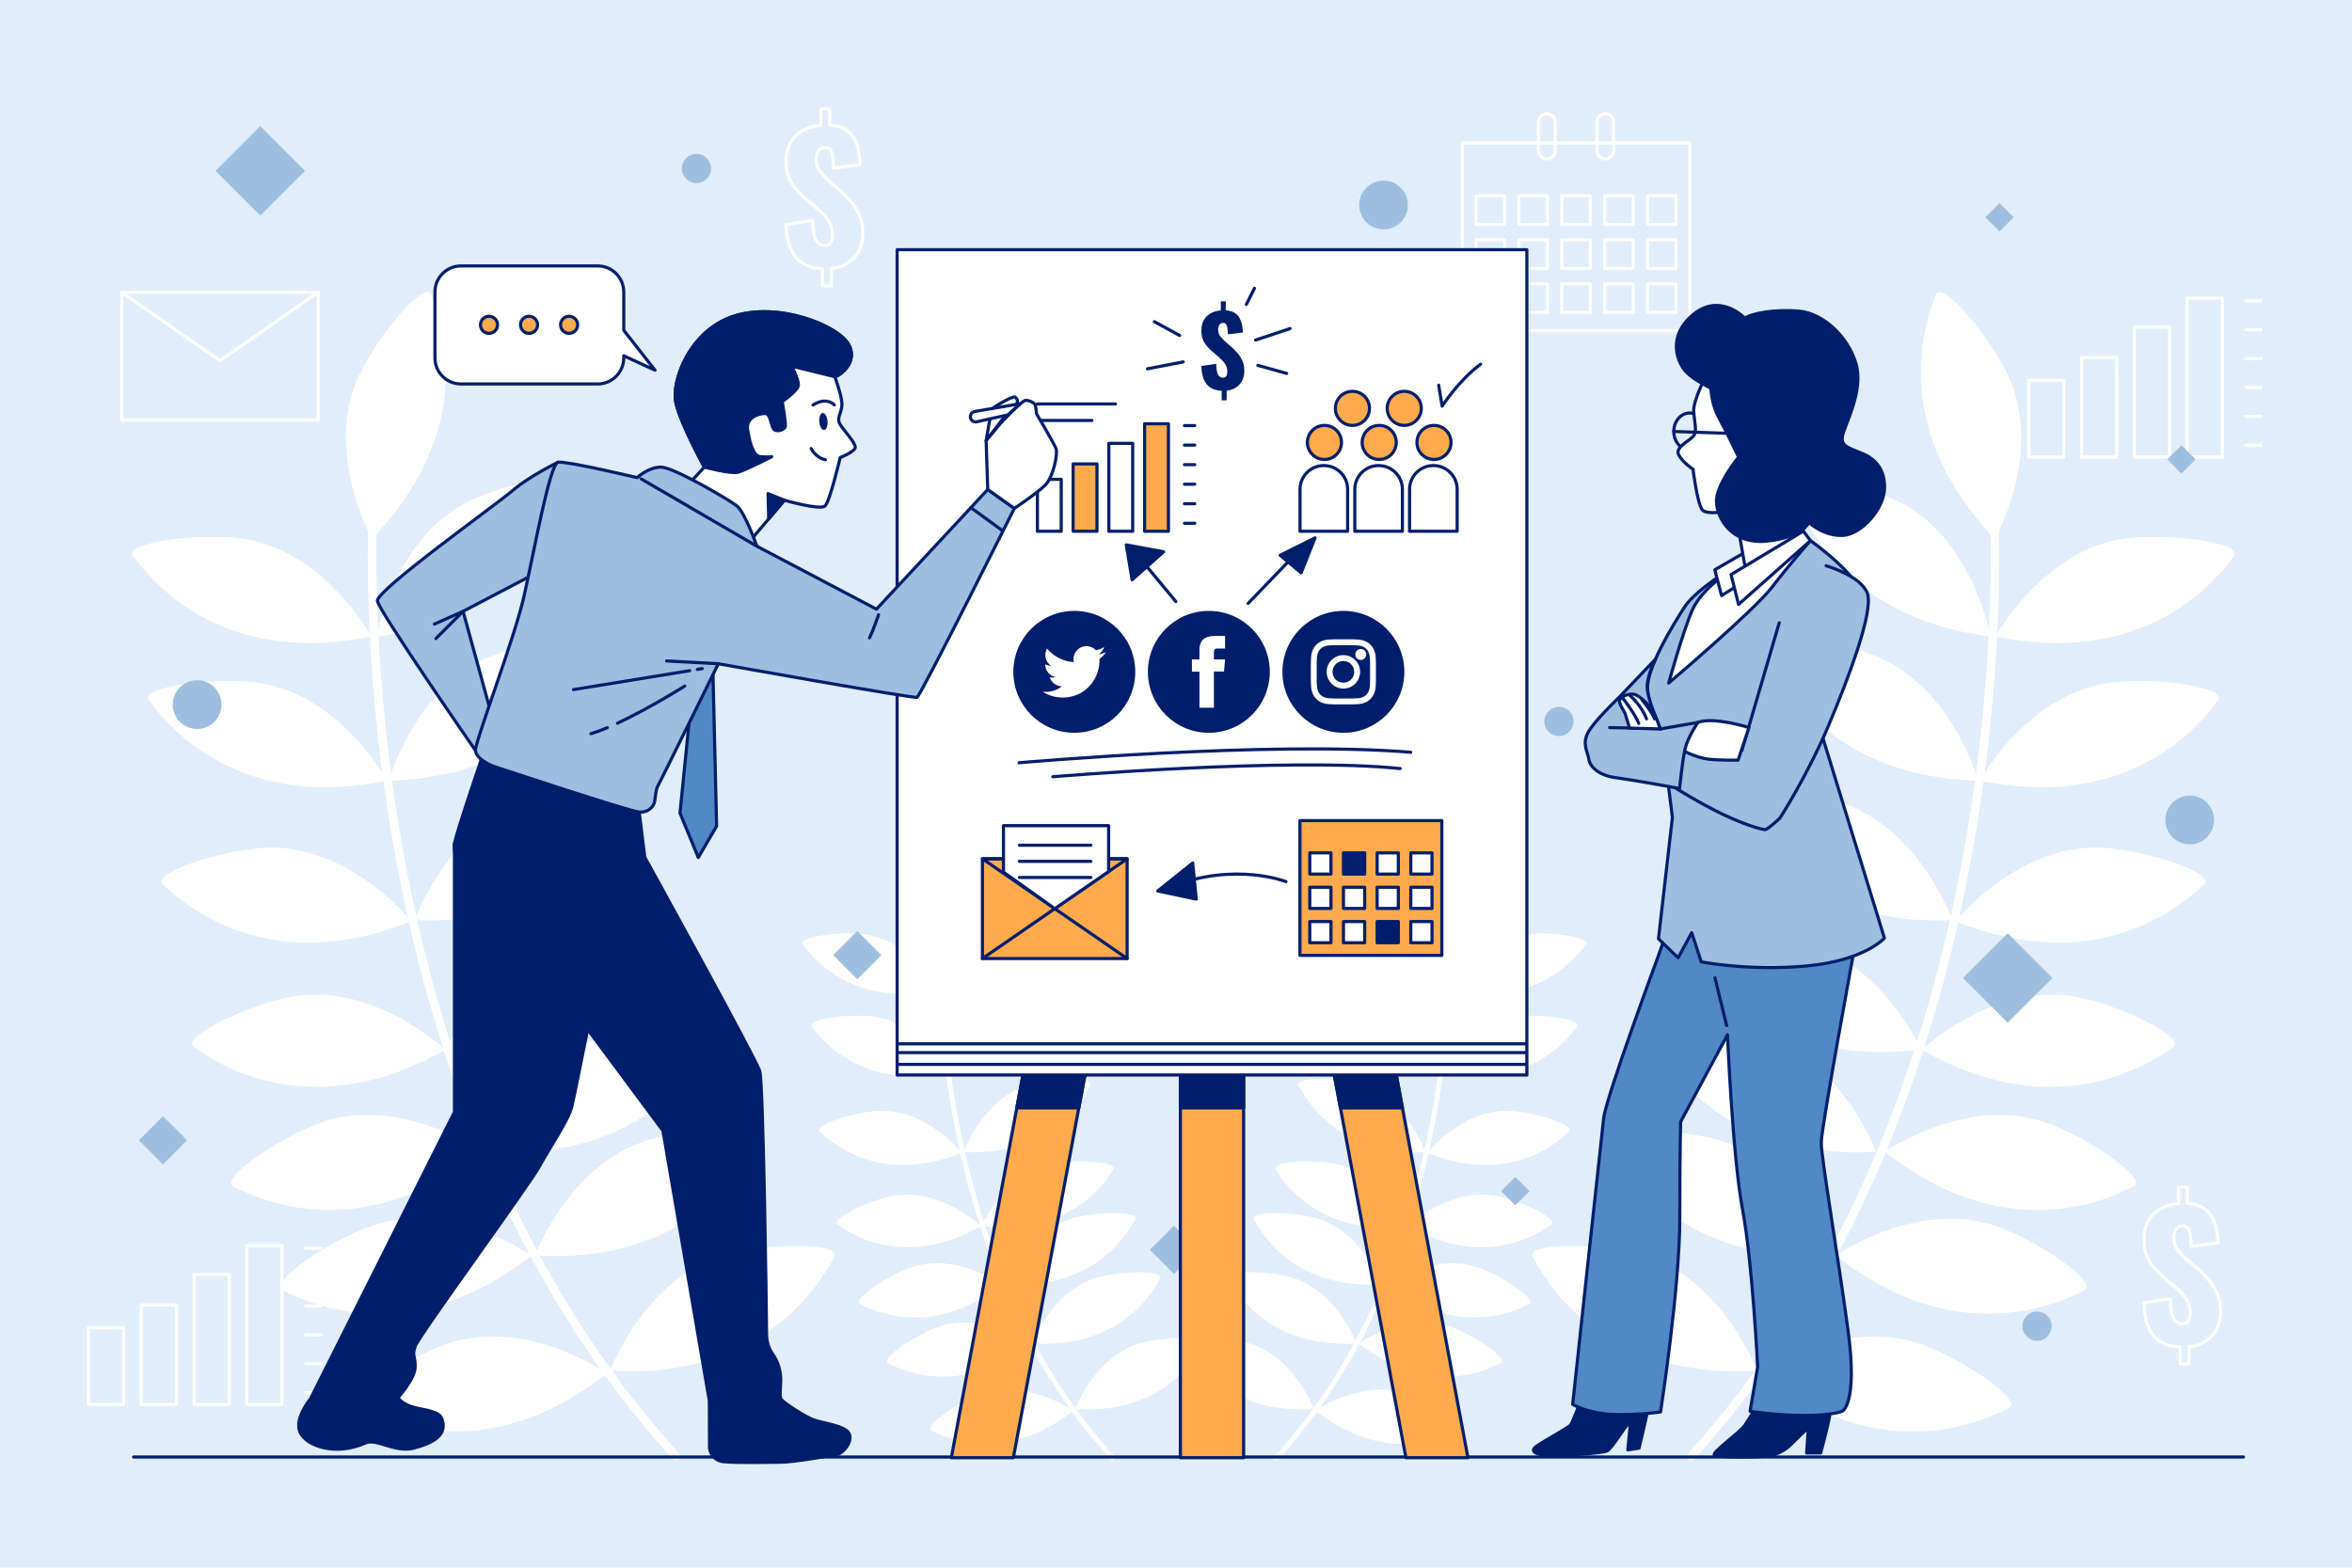 <?xml version="1.0" encoding="utf-8"?>
<!-- Generator: Adobe Illustrator 27.5.0, SVG Export Plug-In . SVG Version: 6.00 Build 0)  -->
<svg version="1.1" xmlns="http://www.w3.org/2000/svg" xmlns:xlink="http://www.w3.org/1999/xlink" x="0px" y="0px"
	 viewBox="0 0 750 500" style="enable-background:new 0 0 750 500;" xml:space="preserve">
<g id="BACKGROUND">
	<rect style="fill:#E1EDFA;" width="750" height="500"/>
</g>
<g id="OBJECTS">
	<g>
		<g>
			<path style="fill:none;stroke:#FFFFFF;stroke-linecap:round;stroke-linejoin:round;stroke-miterlimit:10;" d="M695.197,435.052
				v-5.453c-3.783-0.184-6.621-1.404-8.511-3.663c-1.891-2.259-2.911-5.737-3.058-10.439l8.429-1.267
				c0.035,1.91,0.201,3.452,0.495,4.627c0.293,1.176,0.725,2.021,1.294,2.534c0.57,0.515,1.259,0.772,2.066,0.772
				c1.029,0,1.698-0.349,2.012-1.047c0.31-0.697,0.467-1.432,0.467-2.204c0-1.836-0.432-3.387-1.294-4.655
				c-0.863-1.266-2.048-2.542-3.553-3.828l-3.912-3.36c-1.102-0.991-2.103-2.01-3.002-3.057c-0.9-1.047-1.625-2.258-2.176-3.636
				c-0.551-1.377-0.826-3.02-0.826-4.93c0-3.488,1.001-6.225,3.002-8.208c2.001-1.983,4.691-3.102,8.07-3.36v-5.233h2.81v5.178
				c2.129,0.111,3.837,0.597,5.122,1.46c1.285,0.863,2.249,1.928,2.892,3.195c0.642,1.267,1.083,2.608,1.321,4.021
				c0.239,1.415,0.377,2.727,0.413,3.939l-8.537,1.047c-0.037-1.322-0.12-2.479-0.248-3.471c-0.129-0.991-0.387-1.753-0.772-2.286
				c-0.385-0.533-1.001-0.78-1.844-0.743c-0.919,0-1.599,0.385-2.038,1.157c-0.441,0.771-0.661,1.542-0.661,2.314
				c0,1.763,0.448,3.186,1.349,4.269c0.899,1.084,1.881,2.103,2.946,3.058l3.747,3.25c1.248,1.139,2.395,2.351,3.443,3.636
				c1.046,1.286,1.881,2.718,2.505,4.297c0.624,1.579,0.936,3.398,0.936,5.454c0,1.946-0.404,3.727-1.212,5.343
				c-0.807,1.617-1.965,2.93-3.469,3.939c-1.506,1.01-3.305,1.625-5.399,1.845v5.508H695.197z"/>
		</g>
		<g>
			<path style="fill:none;stroke:#FFFFFF;stroke-linecap:round;stroke-linejoin:round;stroke-miterlimit:10;" d="M262.269,91.162
				v-5.453c-3.783-0.184-6.621-1.404-8.511-3.663c-1.892-2.259-2.911-5.738-3.058-10.439l8.429-1.267
				c0.035,1.91,0.201,3.452,0.495,4.627c0.293,1.176,0.725,2.021,1.294,2.534c0.57,0.515,1.259,0.771,2.066,0.771
				c1.029,0,1.698-0.349,2.012-1.047c0.31-0.697,0.467-1.432,0.467-2.204c0-1.836-0.432-3.387-1.294-4.655
				c-0.863-1.267-2.048-2.542-3.553-3.828l-3.912-3.36c-1.102-0.991-2.103-2.01-3.002-3.057c-0.9-1.047-1.625-2.258-2.176-3.636
				s-0.826-3.02-0.826-4.93c0-3.488,1.001-6.225,3.002-8.208c2.001-1.983,4.691-3.102,8.07-3.36v-5.233h2.81v5.178
				c2.129,0.111,3.837,0.597,5.122,1.46c1.285,0.863,2.249,1.928,2.892,3.195c0.642,1.267,1.083,2.608,1.321,4.021
				c0.239,1.415,0.377,2.727,0.413,3.939l-8.537,1.047c-0.037-1.322-0.12-2.479-0.248-3.471c-0.129-0.991-0.387-1.753-0.772-2.286
				c-0.385-0.533-1.001-0.78-1.844-0.744c-0.919,0-1.599,0.385-2.038,1.157c-0.441,0.771-0.661,1.542-0.661,2.313
				c0,1.763,0.448,3.186,1.349,4.269c0.9,1.084,1.881,2.103,2.946,3.058l3.746,3.25c1.248,1.139,2.395,2.351,3.443,3.636
				c1.046,1.286,1.881,2.718,2.505,4.297c0.624,1.58,0.936,3.398,0.936,5.454c0,1.947-0.405,3.727-1.212,5.343
				c-0.807,1.617-1.965,2.93-3.469,3.939c-1.506,1.01-3.305,1.625-5.399,1.845v5.508H262.269z"/>
		</g>
		<g>
			
				<rect x="38.792" y="93.191" style="fill:none;stroke:#FFFFFF;stroke-linecap:round;stroke-linejoin:round;stroke-miterlimit:10;" width="62.675" height="40.764"/>
			<polyline style="fill:none;stroke:#FFFFFF;stroke-linecap:round;stroke-linejoin:round;stroke-miterlimit:10;" points="
				38.792,93.191 70.129,115.069 101.467,93.191 			"/>
		</g>
		
			<line style="fill:none;stroke:#FFFFFF;stroke-linecap:round;stroke-linejoin:round;stroke-miterlimit:10;" x1="174.629" y1="314.504" x2="153.126" y2="290.612"/>
		
			<line style="fill:none;stroke:#FFFFFF;stroke-linecap:round;stroke-linejoin:round;stroke-miterlimit:10;" x1="180.562" y1="321.096" x2="177.656" y2="317.867"/>
		<g>
			
				<rect x="28.205" y="423.454" style="fill:none;stroke:#FFFFFF;stroke-linecap:round;stroke-linejoin:round;stroke-miterlimit:10;" width="11.224" height="24.479"/>
			
				<rect x="45.042" y="416.184" style="fill:none;stroke:#FFFFFF;stroke-linecap:round;stroke-linejoin:round;stroke-miterlimit:10;" width="11.224" height="31.75"/>
			
				<rect x="61.878" y="406.489" style="fill:none;stroke:#FFFFFF;stroke-linecap:round;stroke-linejoin:round;stroke-miterlimit:10;" width="11.224" height="41.444"/>
			
				<rect x="78.715" y="397.28" style="fill:none;stroke:#FFFFFF;stroke-linecap:round;stroke-linejoin:round;stroke-miterlimit:10;" width="11.224" height="50.654"/>
			
				<line style="fill:none;stroke:#FFFFFF;stroke-linecap:round;stroke-linejoin:round;stroke-miterlimit:10;" x1="97.489" y1="398.129" x2="102.337" y2="398.129"/>
			
				<line style="fill:none;stroke:#FFFFFF;stroke-linecap:round;stroke-linejoin:round;stroke-miterlimit:10;" x1="97.489" y1="407.339" x2="102.337" y2="407.339"/>
			
				<line style="fill:none;stroke:#FFFFFF;stroke-linecap:round;stroke-linejoin:round;stroke-miterlimit:10;" x1="97.489" y1="416.548" x2="102.337" y2="416.548"/>
			
				<line style="fill:none;stroke:#FFFFFF;stroke-linecap:round;stroke-linejoin:round;stroke-miterlimit:10;" x1="97.489" y1="425.758" x2="102.337" y2="425.758"/>
			
				<line style="fill:none;stroke:#FFFFFF;stroke-linecap:round;stroke-linejoin:round;stroke-miterlimit:10;" x1="97.489" y1="434.967" x2="102.337" y2="434.967"/>
			
				<line style="fill:none;stroke:#FFFFFF;stroke-linecap:round;stroke-linejoin:round;stroke-miterlimit:10;" x1="97.489" y1="444.177" x2="102.337" y2="444.177"/>
		</g>
		<g>
			
				<rect x="646.916" y="121.284" style="fill:none;stroke:#FFFFFF;stroke-linecap:round;stroke-linejoin:round;stroke-miterlimit:10;" width="11.224" height="24.479"/>
			
				<rect x="663.753" y="114.013" style="fill:none;stroke:#FFFFFF;stroke-linecap:round;stroke-linejoin:round;stroke-miterlimit:10;" width="11.224" height="31.75"/>
			
				<rect x="680.589" y="104.319" style="fill:none;stroke:#FFFFFF;stroke-linecap:round;stroke-linejoin:round;stroke-miterlimit:10;" width="11.225" height="41.444"/>
			
				<rect x="697.426" y="95.109" style="fill:none;stroke:#FFFFFF;stroke-linecap:round;stroke-linejoin:round;stroke-miterlimit:10;" width="11.224" height="50.654"/>
			
				<line style="fill:none;stroke:#FFFFFF;stroke-linecap:round;stroke-linejoin:round;stroke-miterlimit:10;" x1="716.201" y1="95.959" x2="721.048" y2="95.959"/>
			
				<line style="fill:none;stroke:#FFFFFF;stroke-linecap:round;stroke-linejoin:round;stroke-miterlimit:10;" x1="716.201" y1="105.169" x2="721.048" y2="105.169"/>
			
				<line style="fill:none;stroke:#FFFFFF;stroke-linecap:round;stroke-linejoin:round;stroke-miterlimit:10;" x1="716.201" y1="114.378" x2="721.048" y2="114.378"/>
			
				<line style="fill:none;stroke:#FFFFFF;stroke-linecap:round;stroke-linejoin:round;stroke-miterlimit:10;" x1="716.201" y1="123.588" x2="721.048" y2="123.588"/>
			
				<line style="fill:none;stroke:#FFFFFF;stroke-linecap:round;stroke-linejoin:round;stroke-miterlimit:10;" x1="716.201" y1="132.797" x2="721.048" y2="132.797"/>
			
				<line style="fill:none;stroke:#FFFFFF;stroke-linecap:round;stroke-linejoin:round;stroke-miterlimit:10;" x1="716.201" y1="142.007" x2="721.048" y2="142.007"/>
		</g>
		<g>
			
				<rect x="466.313" y="45.597" style="fill:none;stroke:#FFFFFF;stroke-linecap:round;stroke-linejoin:round;stroke-miterlimit:10;" width="72.524" height="59.85"/>
			<g>
				
					<rect x="470.693" y="62.447" style="fill:none;stroke:#FFFFFF;stroke-linecap:round;stroke-linejoin:round;stroke-miterlimit:10;" width="9.109" height="9.109"/>
				
					<rect x="484.357" y="62.447" style="fill:none;stroke:#FFFFFF;stroke-linecap:round;stroke-linejoin:round;stroke-miterlimit:10;" width="9.109" height="9.109"/>
				
					<rect x="498.021" y="62.447" style="fill:none;stroke:#FFFFFF;stroke-linecap:round;stroke-linejoin:round;stroke-miterlimit:10;" width="9.109" height="9.109"/>
				
					<rect x="511.685" y="62.447" style="fill:none;stroke:#FFFFFF;stroke-linecap:round;stroke-linejoin:round;stroke-miterlimit:10;" width="9.109" height="9.109"/>
				
					<rect x="525.348" y="62.447" style="fill:none;stroke:#FFFFFF;stroke-linecap:round;stroke-linejoin:round;stroke-miterlimit:10;" width="9.109" height="9.109"/>
			</g>
			<g>
				
					<rect x="470.693" y="76.49" style="fill:none;stroke:#FFFFFF;stroke-linecap:round;stroke-linejoin:round;stroke-miterlimit:10;" width="9.109" height="9.109"/>
				
					<rect x="484.357" y="76.49" style="fill:none;stroke:#FFFFFF;stroke-linecap:round;stroke-linejoin:round;stroke-miterlimit:10;" width="9.109" height="9.109"/>
				
					<rect x="498.021" y="76.49" style="fill:none;stroke:#FFFFFF;stroke-linecap:round;stroke-linejoin:round;stroke-miterlimit:10;" width="9.109" height="9.109"/>
				
					<rect x="511.685" y="76.49" style="fill:none;stroke:#FFFFFF;stroke-linecap:round;stroke-linejoin:round;stroke-miterlimit:10;" width="9.109" height="9.109"/>
				
					<rect x="525.348" y="76.49" style="fill:none;stroke:#FFFFFF;stroke-linecap:round;stroke-linejoin:round;stroke-miterlimit:10;" width="9.109" height="9.109"/>
			</g>
			<g>
				
					<rect x="470.693" y="90.533" style="fill:none;stroke:#FFFFFF;stroke-linecap:round;stroke-linejoin:round;stroke-miterlimit:10;" width="9.109" height="9.109"/>
				
					<rect x="484.357" y="90.533" style="fill:none;stroke:#FFFFFF;stroke-linecap:round;stroke-linejoin:round;stroke-miterlimit:10;" width="9.109" height="9.109"/>
				
					<rect x="498.021" y="90.533" style="fill:none;stroke:#FFFFFF;stroke-linecap:round;stroke-linejoin:round;stroke-miterlimit:10;" width="9.109" height="9.109"/>
				
					<rect x="511.685" y="90.533" style="fill:none;stroke:#FFFFFF;stroke-linecap:round;stroke-linejoin:round;stroke-miterlimit:10;" width="9.109" height="9.109"/>
				
					<rect x="525.348" y="90.533" style="fill:none;stroke:#FFFFFF;stroke-linecap:round;stroke-linejoin:round;stroke-miterlimit:10;" width="9.109" height="9.109"/>
			</g>
			<g>
				<g>
					<path style="fill:none;stroke:#FFFFFF;stroke-linecap:round;stroke-linejoin:round;stroke-miterlimit:10;" d="M493.272,50.671
						c-1.462,0-2.647-1.185-2.647-2.647v-9.109c0-1.462,1.185-2.647,2.647-2.647c1.462,0,2.647,1.185,2.647,2.647v9.109
						C495.919,49.486,494.734,50.671,493.272,50.671z"/>
				</g>
				<g>
					<path style="fill:none;stroke:#FFFFFF;stroke-linecap:round;stroke-linejoin:round;stroke-miterlimit:10;" d="M511.879,50.671
						c-1.462,0-2.647-1.185-2.647-2.647v-9.109c0-1.462,1.185-2.647,2.647-2.647s2.647,1.185,2.647,2.647v9.109
						C514.526,49.486,513.342,50.671,511.879,50.671z"/>
				</g>
			</g>
		</g>
		<g>
			<g>
				<g>
					<path style="fill:#FFFFFF;" d="M118.444,202.997c0,0-16.115-29.658-44.365-31.582c-16.079-1.095-34.589,2.256-31.582,6.016
						C45.505,181.191,67.312,213.524,118.444,202.997z"/>
				</g>
				<g>
					<path style="fill:#FFFFFF;" d="M120.126,202.997c0,0,5.679-33.272,31.796-44.211c14.865-6.226,33.466-9.03,31.833-4.5
						C182.122,158.815,171.92,196.456,120.126,202.997z"/>
				</g>
				<g>
					<path style="fill:#FFFFFF;" d="M118.615,171.885c0,0-16.48-29.457-3.029-54.373c7.656-14.182,20.369-28.047,21.943-23.497
						C139.103,98.565,154.807,134.264,118.615,171.885z"/>
				</g>
				<g>
					<path style="fill:#FFFFFF;" d="M123.492,248.991c0,0-16.115-29.658-44.365-31.582c-16.079-1.095-34.589,2.256-31.582,6.016
						C50.553,227.185,72.36,259.518,123.492,248.991z"/>
				</g>
				<g>
					<path style="fill:#FFFFFF;" d="M124.053,248.991c0,0,8.875-32.566,35.929-40.923c15.398-4.757,34.184-5.745,32.119-1.396
						C190.037,211.022,176.236,247.498,124.053,248.991z"/>
				</g>
				<g>
					<path style="fill:#FFFFFF;" d="M131.23,293.824c0,0-21.105-26.342-49.25-23.24c-16.019,1.765-33.646,8.336-30.02,11.505
						C55.585,285.257,82.765,313.226,131.23,293.824z"/>
				</g>
				<g>
					<path style="fill:#FFFFFF;" d="M132.224,293.473c0,0,11.147-31.859,38.723-38.291c15.695-3.66,34.503-3.323,32.138,0.87
						C200.719,260.247,184.382,295.66,132.224,293.473z"/>
				</g>
				<g>
					<path style="fill:#FFFFFF;" d="M142.002,334.809c0,0-24.494-23.223-51.955-16.318c-15.63,3.93-32.197,12.839-28.175,15.485
						C65.895,336.621,96.629,360.629,142.002,334.809z"/>
				</g>
				<g>
					<path style="fill:#FFFFFF;" d="M142.195,334.729c0,0,13.713-30.842,41.722-34.999c15.942-2.366,34.659-0.493,31.959,3.493
						C213.175,307.209,194,341.17,142.195,334.729z"/>
				</g>
				<g>
					<path style="fill:#FFFFFF;" d="M153.781,367.342c0,0-27.677-19.32-53.805-8.406c-14.871,6.212-29.929,17.487-25.557,19.505
						C78.79,380.457,112.755,399.625,153.781,367.342z"/>
				</g>
				<g>
					<path style="fill:#FFFFFF;" d="M156.585,367.342c0,0,11.675-31.67,39.353-37.643c15.754-3.399,34.554-2.75,32.119,1.404
						C225.622,335.257,208.701,370.394,156.585,367.342z"/>
				</g>
				<g>
					<path style="fill:#FFFFFF;" d="M170.608,400.435c0,0,11.675-31.67,39.353-37.643c15.754-3.399,34.554-2.75,32.119,1.404
						C239.645,368.35,222.723,403.487,170.608,400.435z"/>
				</g>
				<g>
					<path style="fill:#FFFFFF;" d="M194.531,437.187c0,0,11.675-31.67,39.353-37.643c15.754-3.399,34.554-2.75,32.119,1.404
						C263.568,405.102,246.646,440.239,194.531,437.187z"/>
				</g>
				<g>
					<path style="fill:#FFFFFF;" d="M169.486,400.435c0,0-27.677-19.32-53.805-8.406c-14.871,6.212-29.929,17.487-25.557,19.505
						C94.496,413.551,128.46,432.718,169.486,400.435z"/>
				</g>
				<g>
					<path style="fill:#FFFFFF;" d="M193.605,438.016c0,0-27.677-19.32-53.805-8.406c-14.871,6.212-29.929,17.487-25.557,19.505
						C118.615,451.131,152.579,470.299,193.605,438.016z"/>
				</g>
				<g>
					<path style="fill:#FFFFFF;" d="M215.481,465.748c-0.372,0-0.742-0.151-1.012-0.447c-24.8-27.176-45.322-60.071-60.997-97.771
						c-12.531-30.136-22.009-63.393-28.174-98.848c-10.493-60.355-7.689-106.817-7.66-107.279c0.048-0.755,0.704-1.318,1.454-1.28
						c0.755,0.048,1.328,0.699,1.28,1.454c-0.029,0.46-2.812,46.656,7.637,106.706c6.133,35.244,15.556,68.295,28.008,98.235
						c15.551,37.39,35.898,70.005,60.475,96.937c0.51,0.558,0.47,1.425-0.088,1.935C216.141,465.629,215.81,465.748,215.481,465.748
						z"/>
				</g>
			</g>
			<g>
				<g>
					<path style="fill:#FFFFFF;" d="M636.357,202.997c0,0,16.115-29.658,44.365-31.582c16.079-1.095,34.59,2.256,31.582,6.016
						C709.295,181.191,687.489,213.524,636.357,202.997z"/>
				</g>
				<g>
					<path style="fill:#FFFFFF;" d="M634.674,202.997c0,0-5.679-33.272-31.796-44.211c-14.865-6.226-33.466-9.03-31.833-4.5
						C572.678,158.815,582.881,196.456,634.674,202.997z"/>
				</g>
				<g>
					<path style="fill:#FFFFFF;" d="M636.186,171.885c0,0,16.48-29.457,3.029-54.373c-7.656-14.182-20.369-28.047-21.943-23.497
						C615.698,98.565,599.993,134.264,636.186,171.885z"/>
				</g>
				<g>
					<path style="fill:#FFFFFF;" d="M631.309,248.991c0,0,16.115-29.658,44.365-31.582c16.079-1.095,34.59,2.256,31.582,6.016
						C704.247,227.185,682.441,259.518,631.309,248.991z"/>
				</g>
				<g>
					<path style="fill:#FFFFFF;" d="M630.748,248.991c0,0-8.875-32.566-35.929-40.923c-15.398-4.757-34.184-5.745-32.119-1.396
						C564.764,211.022,578.565,247.498,630.748,248.991z"/>
				</g>
				<g>
					<path style="fill:#FFFFFF;" d="M623.571,293.824c0,0,21.105-26.342,49.25-23.24c16.019,1.765,33.646,8.336,30.021,11.505
						C699.216,285.257,672.036,313.226,623.571,293.824z"/>
				</g>
				<g>
					<path style="fill:#FFFFFF;" d="M622.577,293.473c0,0-11.147-31.859-38.723-38.291c-15.695-3.66-34.503-3.323-32.138,0.87
						C554.082,260.247,570.418,295.66,622.577,293.473z"/>
				</g>
				<g>
					<path style="fill:#FFFFFF;" d="M612.799,334.809c0,0,24.495-23.223,51.955-16.318c15.63,3.93,32.197,12.839,28.175,15.485
						C688.906,336.621,658.172,360.629,612.799,334.809z"/>
				</g>
				<g>
					<path style="fill:#FFFFFF;" d="M612.606,334.729c0,0-13.713-30.842-41.721-34.999c-15.942-2.366-34.659-0.493-31.959,3.493
						C541.626,307.209,560.8,341.17,612.606,334.729z"/>
				</g>
				<g>
					<path style="fill:#FFFFFF;" d="M601.02,367.342c0,0,27.677-19.32,53.805-8.406c14.871,6.212,29.929,17.487,25.557,19.505
						C676.01,380.457,642.046,399.625,601.02,367.342z"/>
				</g>
				<g>
					<path style="fill:#FFFFFF;" d="M598.216,367.342c0,0-11.675-31.67-39.353-37.643c-15.754-3.399-34.554-2.75-32.119,1.404
						C529.178,335.257,546.1,370.394,598.216,367.342z"/>
				</g>
				<g>
					<path style="fill:#FFFFFF;" d="M584.193,400.435c0,0-11.675-31.67-39.353-37.643c-15.754-3.399-34.554-2.75-32.119,1.404
						C515.156,368.35,532.078,403.487,584.193,400.435z"/>
				</g>
				<g>
					<path style="fill:#FFFFFF;" d="M560.269,437.187c0,0-11.675-31.67-39.353-37.643c-15.754-3.399-34.554-2.75-32.119,1.404
						C491.232,405.102,508.154,440.239,560.269,437.187z"/>
				</g>
				<g>
					<path style="fill:#FFFFFF;" d="M585.315,400.435c0,0,27.677-19.32,53.805-8.406c14.871,6.212,29.929,17.487,25.557,19.505
						S626.34,432.718,585.315,400.435z"/>
				</g>
				<g>
					<path style="fill:#FFFFFF;" d="M561.196,438.016c0,0,27.677-19.32,53.805-8.406c14.871,6.212,29.929,17.487,25.557,19.505
						C636.186,451.131,602.222,470.299,561.196,438.016z"/>
				</g>
				<g>
					<path style="fill:#FFFFFF;" d="M539.321,465.748c-0.33,0-0.661-0.119-0.923-0.358c-0.559-0.51-0.598-1.377-0.089-1.935
						c24.577-26.933,44.924-59.547,60.475-96.937c12.453-29.94,21.876-62.99,28.009-98.235
						c10.448-60.05,7.666-106.246,7.637-106.706c-0.048-0.755,0.525-1.406,1.28-1.454c0.753-0.045,1.406,0.525,1.454,1.28
						c0.029,0.462,2.834,46.925-7.66,107.279c-6.164,35.455-15.643,68.712-28.174,98.848c-15.676,37.7-36.198,70.595-60.996,97.771
						C540.063,465.597,539.692,465.748,539.321,465.748z"/>
				</g>
			</g>
			<g>
				<g>
					<path style="fill:#FFFFFF;" d="M462.387,315.855c0,0,9.193-16.919,25.309-18.017c9.173-0.625,19.733,1.287,18.017,3.432
						S491.556,321.86,462.387,315.855z"/>
				</g>
				<g>
					<path style="fill:#FFFFFF;" d="M461.427,315.855c0,0-3.24-18.981-18.139-25.221c-8.48-3.552-19.092-5.151-18.16-2.567
						C426.059,290.65,431.88,312.123,461.427,315.855z"/>
				</g>
				<g>
					<path style="fill:#FFFFFF;" d="M462.289,298.106c0,0,9.401-16.804,1.728-31.019c-4.367-8.09-11.62-16-12.518-13.404
						C450.601,256.279,441.642,276.644,462.289,298.106z"/>
				</g>
				<g>
					<path style="fill:#FFFFFF;" d="M459.507,342.093c0,0,9.193-16.919,25.309-18.017c9.173-0.625,19.732,1.287,18.017,3.432
						C501.116,329.653,488.676,348.099,459.507,342.093z"/>
				</g>
				<g>
					<path style="fill:#FFFFFF;" d="M459.187,342.093c0,0-5.063-18.578-20.497-23.346c-8.784-2.714-19.501-3.278-18.323-0.796
						C421.544,320.433,429.417,341.242,459.187,342.093z"/>
				</g>
				<g>
					<path style="fill:#FFFFFF;" d="M455.092,367.669c0,0,12.04-15.027,28.096-13.258c9.139,1.007,19.194,4.756,17.126,6.563
						C498.246,362.782,482.741,378.738,455.092,367.669z"/>
				</g>
				<g>
					<path style="fill:#FFFFFF;" d="M454.525,367.469c0,0-6.359-18.175-22.09-21.844c-8.954-2.088-19.683-1.896-18.334,0.497
						C415.451,348.514,424.77,368.717,454.525,367.469z"/>
				</g>
				<g>
					<path style="fill:#FFFFFF;" d="M448.947,391.051c0,0,13.973-13.248,29.639-9.309c8.917,2.242,18.368,7.324,16.073,8.834
						C492.365,392.084,474.831,405.78,448.947,391.051z"/>
				</g>
				<g>
					<path style="fill:#FFFFFF;" d="M448.837,391.005c0,0-7.823-17.595-23.801-19.966c-9.094-1.35-19.772-0.281-18.232,1.993
						C408.345,375.305,419.283,394.679,448.837,391.005z"/>
				</g>
				<g>
					<path style="fill:#FFFFFF;" d="M442.228,409.609c0,0,15.789-11.022,30.694-4.796c8.484,3.544,17.074,9.976,14.58,11.127
						S465.632,428.026,442.228,409.609z"/>
				</g>
				<g>
					<path style="fill:#FFFFFF;" d="M440.628,409.609c0,0-6.66-18.067-22.45-21.474c-8.987-1.939-19.712-1.569-18.323,0.801
						C401.244,391.306,410.897,411.351,440.628,409.609z"/>
				</g>
				<g>
					<path style="fill:#FFFFFF;" d="M432.628,428.488c0,0-6.66-18.067-22.45-21.474c-8.987-1.939-19.712-1.569-18.323,0.801
						C393.244,410.185,402.898,430.23,432.628,428.488z"/>
				</g>
				<g>
					<path style="fill:#FFFFFF;" d="M418.98,449.454c0,0-6.66-18.067-22.45-21.474c-8.987-1.939-19.712-1.569-18.323,0.801
						C379.596,431.151,389.25,451.196,418.98,449.454z"/>
				</g>
				<g>
					<path style="fill:#FFFFFF;" d="M433.268,428.488c0,0,15.789-11.022,30.694-4.796c8.484,3.544,17.074,9.976,14.58,11.127
						S456.672,446.905,433.268,428.488z"/>
				</g>
				<g>
					<path style="fill:#FFFFFF;" d="M419.509,449.927c0,0,15.789-11.022,30.695-4.796c8.484,3.544,17.074,9.976,14.58,11.127
						C462.289,457.409,442.913,468.344,419.509,449.927z"/>
				</g>
				<g>
					<path style="fill:#FFFFFF;" d="M407.03,465.748c-0.188,0-0.377-0.068-0.526-0.204c-0.319-0.291-0.341-0.786-0.051-1.104
						c14.021-15.365,25.628-33.97,34.499-55.3c7.104-17.08,12.48-35.934,15.979-56.041c5.96-34.257,4.373-60.611,4.357-60.873
						c-0.027-0.431,0.3-0.802,0.73-0.83c0.43-0.025,0.802,0.3,0.83,0.73c0.017,0.264,1.617,26.769-4.37,61.2
						c-3.517,20.226-8.924,39.199-16.072,56.391c-8.943,21.507-20.65,40.273-34.797,55.776
						C407.453,465.662,407.241,465.748,407.03,465.748z"/>
				</g>
			</g>
			<g>
				<g>
					<path style="fill:#FFFFFF;" d="M299.408,315.855c0,0-9.193-16.919-25.309-18.017c-9.173-0.625-19.733,1.287-18.017,3.432
						C257.798,303.415,270.238,321.86,299.408,315.855z"/>
				</g>
				<g>
					<path style="fill:#FFFFFF;" d="M300.367,315.855c0,0,3.24-18.981,18.139-25.221c8.48-3.552,19.092-5.151,18.16-2.567
						C335.735,290.65,329.914,312.123,300.367,315.855z"/>
				</g>
				<g>
					<path style="fill:#FFFFFF;" d="M299.505,298.106c0,0-9.402-16.804-1.728-31.019c4.367-8.09,11.62-16,12.518-13.404
						C311.193,256.279,320.152,276.644,299.505,298.106z"/>
				</g>
				<g>
					<path style="fill:#FFFFFF;" d="M302.287,342.093c0,0-9.193-16.919-25.309-18.017c-9.173-0.625-19.733,1.287-18.017,3.432
						C260.678,329.653,273.118,348.099,302.287,342.093z"/>
				</g>
				<g>
					<path style="fill:#FFFFFF;" d="M302.607,342.093c0,0,5.063-18.578,20.497-23.346c8.784-2.714,19.501-3.278,18.323-0.796
						C340.25,320.433,332.377,341.242,302.607,342.093z"/>
				</g>
				<g>
					<path style="fill:#FFFFFF;" d="M306.702,367.669c0,0-12.04-15.027-28.096-13.258c-9.139,1.007-19.194,4.756-17.126,6.563
						C263.548,362.782,279.053,378.738,306.702,367.669z"/>
				</g>
				<g>
					<path style="fill:#FFFFFF;" d="M307.269,367.469c0,0,6.359-18.175,22.09-21.844c8.954-2.088,19.683-1.896,18.334,0.497
						C346.343,348.514,337.024,368.717,307.269,367.469z"/>
				</g>
				<g>
					<path style="fill:#FFFFFF;" d="M312.847,391.051c0,0-13.974-13.248-29.639-9.309c-8.917,2.242-18.368,7.324-16.073,8.834
						C269.43,392.084,286.963,405.78,312.847,391.051z"/>
				</g>
				<g>
					<path style="fill:#FFFFFF;" d="M312.957,391.005c0,0,7.823-17.595,23.801-19.966c9.094-1.35,19.772-0.281,18.232,1.993
						C353.449,375.305,342.511,394.679,312.957,391.005z"/>
				</g>
				<g>
					<path style="fill:#FFFFFF;" d="M319.566,409.609c0,0-15.789-11.022-30.694-4.796c-8.484,3.544-17.074,9.976-14.58,11.127
						S296.162,428.026,319.566,409.609z"/>
				</g>
				<g>
					<path style="fill:#FFFFFF;" d="M321.166,409.609c0,0,6.66-18.067,22.45-21.474c8.987-1.939,19.712-1.569,18.323,0.801
						C360.55,391.306,350.897,411.351,321.166,409.609z"/>
				</g>
				<g>
					<path style="fill:#FFFFFF;" d="M329.166,428.488c0,0,6.66-18.067,22.45-21.474c8.987-1.939,19.712-1.569,18.323,0.801
						C368.55,410.185,358.896,430.23,329.166,428.488z"/>
				</g>
				<g>
					<path style="fill:#FFFFFF;" d="M342.814,449.454c0,0,6.66-18.067,22.45-21.474c8.987-1.939,19.712-1.569,18.323,0.801
						C382.198,431.151,372.544,451.196,342.814,449.454z"/>
				</g>
				<g>
					<path style="fill:#FFFFFF;" d="M328.526,428.488c0,0-15.789-11.022-30.694-4.796c-8.484,3.544-17.074,9.976-14.58,11.127
						S305.122,446.905,328.526,428.488z"/>
				</g>
				<g>
					<path style="fill:#FFFFFF;" d="M342.285,449.927c0,0-15.789-11.022-30.694-4.796c-8.484,3.544-17.074,9.976-14.58,11.127
						C299.505,457.409,318.881,468.344,342.285,449.927z"/>
				</g>
				<g>
					<path style="fill:#FFFFFF;" d="M354.764,465.748c0.188,0,0.377-0.068,0.527-0.204c0.319-0.291,0.341-0.786,0.051-1.104
						c-14.021-15.365-25.628-33.97-34.5-55.3c-7.104-17.08-12.479-35.934-15.978-56.041c-5.961-34.257-4.373-60.611-4.357-60.873
						c0.027-0.431-0.3-0.802-0.73-0.83c-0.43-0.025-0.802,0.3-0.83,0.73c-0.017,0.264-1.617,26.769,4.37,61.2
						c3.517,20.226,8.924,39.199,16.073,56.391c8.943,21.507,20.65,40.273,34.797,55.776
						C354.341,465.662,354.553,465.748,354.764,465.748z"/>
				</g>
			</g>
		</g>
		<g>
			
				<rect x="472.259" y="128.318" transform="matrix(0.707 0.707 -0.707 0.707 234.494 -298.607)" style="fill:#9EBEDF;" width="10.877" height="10.877"/>
			
				<rect x="267.921" y="299.247" transform="matrix(0.707 0.707 -0.707 0.707 295.51 -104.054)" style="fill:#9EBEDF;" width="10.877" height="10.877"/>
			
				<rect x="368.925" y="393.258" transform="matrix(0.707 0.707 -0.707 0.707 391.566 -147.94)" style="fill:#9EBEDF;" width="10.877" height="10.877"/>
			
				<rect x="480.021" y="376.789" transform="matrix(0.707 0.707 -0.707 0.707 410.212 -230.389)" style="fill:#9EBEDF;" width="6.388" height="6.388"/>
			
				<rect x="634.475" y="66.171" transform="matrix(0.707 0.707 -0.707 0.707 235.811 -430.579)" style="fill:#9EBEDF;" width="6.388" height="6.388"/>
			
				<rect x="692.477" y="143.427" transform="matrix(0.707 0.707 -0.707 0.707 307.427 -448.965)" style="fill:#9EBEDF;" width="6.388" height="6.388"/>
			
				<rect x="46.491" y="358.295" transform="matrix(0.707 0.707 -0.707 0.707 272.41 69.817)" style="fill:#9EBEDF;" width="10.877" height="10.877"/>
			
				<rect x="72.924" y="44.424" transform="matrix(0.707 0.707 -0.707 0.707 62.855 -42.73)" style="fill:#9EBEDF;" width="20.166" height="20.166"/>
			
				<rect x="630.164" y="301.946" transform="matrix(0.707 0.707 -0.707 0.707 408.162 -361.332)" style="fill:#9EBEDF;" width="20.166" height="20.166"/>
			
				<ellipse transform="matrix(0.383 -0.924 0.924 0.383 -168.787 196.712)" style="fill:#9EBEDF;" cx="62.806" cy="224.66" rx="7.77" ry="7.769"/>
			<circle style="fill:#9EBEDF;" cx="441.181" cy="65.385" r="7.769"/>
			<circle style="fill:#9EBEDF;" cx="698.242" cy="261.515" r="7.769"/>
			<circle style="fill:#9EBEDF;" cx="222.081" cy="53.73" r="4.662"/>
			<circle style="fill:#9EBEDF;" cx="395.341" cy="320.224" r="4.662"/>
			<circle style="fill:#9EBEDF;" cx="497.122" cy="230.098" r="4.662"/>
			<circle style="fill:#9EBEDF;" cx="649.555" cy="422.961" r="4.662"/>
		</g>
		
			<line style="fill:none;stroke:#001E6C;stroke-linecap:round;stroke-linejoin:round;stroke-miterlimit:10;" x1="42.614" y1="464.7" x2="715.404" y2="464.7"/>
		<g>
			<g>
				
					<rect x="376.392" y="332.033" style="fill:#FFAA4C;stroke:#001E6C;stroke-linecap:round;stroke-linejoin:round;stroke-miterlimit:10;" width="20.174" height="132.895"/>
				<polygon style="fill:#FFAA4C;stroke:#001E6C;stroke-linecap:round;stroke-linejoin:round;stroke-miterlimit:10;" points="
					323.134,464.928 303.359,464.928 335.262,294.449 355.037,294.449 				"/>
				<polygon style="fill:#FFAA4C;stroke:#001E6C;stroke-linecap:round;stroke-linejoin:round;stroke-miterlimit:10;" points="
					448.313,464.928 468.089,464.928 436.186,294.449 416.41,294.449 				"/>
				<polygon style="fill:#001E6C;stroke:#001E6C;stroke-linecap:round;stroke-linejoin:round;stroke-miterlimit:10;" points="
					427.435,353.366 447.211,353.366 441.317,321.869 421.541,321.869 				"/>
				
					<rect x="376.392" y="332.033" style="fill:#001E6C;stroke:#001E6C;stroke-linecap:round;stroke-linejoin:round;stroke-miterlimit:10;" width="20.174" height="21.333"/>
				<polygon style="fill:#001E6C;stroke:#001E6C;stroke-linecap:round;stroke-linejoin:round;stroke-miterlimit:10;" points="
					324.236,353.366 344.012,353.366 349.906,321.869 330.13,321.869 				"/>
			</g>
			<g>
				<g>
					
						<rect x="286.078" y="79.644" style="fill:#FFFFFF;stroke:#001E6C;stroke-linecap:round;stroke-linejoin:round;stroke-miterlimit:10;" width="200.802" height="263.221"/>
					<g>
						
							<line style="fill:none;stroke:#001E6C;stroke-linecap:round;stroke-linejoin:round;stroke-miterlimit:10;" x1="286.751" y1="332.917" x2="486.39" y2="332.917"/>
						
							<line style="fill:none;stroke:#001E6C;stroke-linecap:round;stroke-linejoin:round;stroke-miterlimit:10;" x1="286.751" y1="335.729" x2="486.39" y2="335.729"/>
						
							<line style="fill:none;stroke:#001E6C;stroke-linecap:round;stroke-linejoin:round;stroke-miterlimit:10;" x1="286.751" y1="339.478" x2="486.39" y2="339.478"/>
					</g>
				</g>
				<g>
					<g>
						<g>
							<g id="XMLID_15_">
								
									<path id="XMLID_16_" style="fill:#001E6C;stroke:#001E6C;stroke-linecap:round;stroke-linejoin:round;stroke-miterlimit:10;" d="
									M385.474,233.218L385.474,233.218c-10.46,0-18.94-8.48-18.94-18.94l0,0c0-10.46,8.48-18.94,18.94-18.94l0,0
									c10.46,0,18.94,8.48,18.94,18.94l0,0C404.414,224.738,395.934,233.218,385.474,233.218z"/>
							</g>
							<path id="XMLID_14_" style="fill:#FFFFFF;" d="M382.474,225.726h4.61v-11.545h3.217l0.343-3.866h-3.56c0,0,0-1.443,0-2.202
								c0-0.911,0.183-1.271,1.065-1.271c0.709,0,2.495,0,2.495,0v-4.012c0,0-2.631,0-3.193,0c-3.431,0-4.977,1.511-4.977,4.403
								c0,2.519,0,3.082,0,3.082h-2.398v3.914h2.398V225.726z"/>
						</g>
						<g>
							<g id="XMLID_12_">
								
									<path id="XMLID_13_" style="fill:#001E6C;stroke:#001E6C;stroke-linecap:round;stroke-linejoin:round;stroke-miterlimit:10;" d="
									M428.375,233.218L428.375,233.218c-10.46,0-18.94-8.48-18.94-18.94l0,0c0-10.46,8.48-18.94,18.94-18.94l0,0
									c10.46,0,18.94,8.479,18.94,18.94l0,0C447.315,224.738,438.835,233.218,428.375,233.218z"/>
							</g>
							<g id="XMLID_4_">
								<path id="XMLID_9_" style="fill:#FFFFFF;" d="M428.375,205.765c2.773,0,3.101,0.011,4.196,0.061
									c1.012,0.046,1.563,0.215,1.928,0.358c0.485,0.188,0.831,0.413,1.194,0.777c0.363,0.364,0.588,0.709,0.777,1.194
									c0.142,0.366,0.311,0.916,0.358,1.928c0.05,1.095,0.061,1.423,0.061,4.196s-0.011,3.101-0.061,4.196
									c-0.046,1.013-0.215,1.562-0.358,1.928c-0.188,0.485-0.413,0.831-0.777,1.194c-0.363,0.363-0.709,0.588-1.194,0.777
									c-0.366,0.142-0.916,0.311-1.928,0.358c-1.095,0.05-1.423,0.06-4.196,0.06s-3.101-0.011-4.196-0.06
									c-1.012-0.046-1.562-0.215-1.928-0.358c-0.485-0.188-0.831-0.413-1.194-0.777c-0.363-0.363-0.588-0.709-0.777-1.194
									c-0.142-0.366-0.311-0.916-0.358-1.928c-0.05-1.095-0.06-1.423-0.06-4.196s0.01-3.101,0.06-4.196
									c0.046-1.013,0.216-1.562,0.358-1.928c0.188-0.485,0.414-0.83,0.777-1.194c0.364-0.363,0.709-0.588,1.194-0.777
									c0.366-0.142,0.916-0.312,1.928-0.358C425.274,205.775,425.602,205.765,428.375,205.765 M428.375,203.894
									c-2.82,0-3.174,0.012-4.282,0.063c-1.105,0.05-1.86,0.226-2.521,0.483c-0.683,0.265-1.262,0.62-1.839,1.198
									c-0.577,0.577-0.932,1.157-1.198,1.839c-0.257,0.661-0.432,1.415-0.483,2.521c-0.051,1.108-0.063,1.461-0.063,4.282
									s0.012,3.174,0.063,4.282c0.05,1.105,0.226,1.86,0.483,2.521c0.265,0.683,0.62,1.262,1.198,1.84
									c0.577,0.577,1.156,0.932,1.839,1.198c0.661,0.257,1.415,0.432,2.521,0.483c1.108,0.051,1.461,0.062,4.282,0.062
									s3.174-0.012,4.282-0.062c1.105-0.051,1.86-0.226,2.521-0.483c0.683-0.265,1.262-0.62,1.84-1.198
									c0.577-0.577,0.932-1.157,1.198-1.84c0.257-0.66,0.432-1.415,0.483-2.521c0.05-1.108,0.062-1.461,0.062-4.282
									s-0.012-3.174-0.062-4.282c-0.051-1.105-0.226-1.86-0.483-2.521c-0.265-0.683-0.621-1.262-1.198-1.839
									c-0.577-0.577-1.157-0.932-1.84-1.198c-0.66-0.257-1.415-0.432-2.521-0.483
									C431.549,203.906,431.195,203.894,428.375,203.894"/>
								<path id="XMLID_6_" style="fill:#FFFFFF;" d="M428.375,208.946c-2.945,0-5.333,2.387-5.333,5.333
									c0,2.945,2.388,5.333,5.333,5.333c2.945,0,5.333-2.388,5.333-5.333C433.708,211.333,431.32,208.946,428.375,208.946
									 M428.375,217.74c-1.912,0-3.461-1.55-3.461-3.462c0-1.912,1.55-3.462,3.461-3.462c1.912,0,3.461,1.55,3.461,3.462
									C431.837,216.19,430.287,217.74,428.375,217.74"/>
								<path id="XMLID_5_" style="fill:#FFFFFF;stroke:#FFFFFF;stroke-miterlimit:10;" d="M435.165,208.735
									c0,0.688-0.558,1.246-1.246,1.246c-0.688,0-1.246-0.558-1.246-1.246c0-0.688,0.558-1.246,1.246-1.246
									C434.607,207.489,435.165,208.047,435.165,208.735"/>
							</g>
						</g>
						<g>
							<g id="XMLID_2_">
								
									<path id="XMLID_3_" style="fill:#001E6C;stroke:#001E6C;stroke-linecap:round;stroke-linejoin:round;stroke-miterlimit:10;" d="
									M342.573,233.218L342.573,233.218c-10.46,0-18.94-8.48-18.94-18.94l0,0c0-10.46,8.48-18.94,18.94-18.94h0
									c10.46,0,18.94,8.48,18.94,18.94l0,0C361.513,224.738,353.033,233.218,342.573,233.218z"/>
							</g>
							<path id="XMLID_1_" style="fill:#FFFFFF;" d="M332.482,220.619c1.833,1.175,4.009,1.86,6.347,1.86
								c7.688,0,12.031-6.493,11.769-12.317c0.809-0.583,1.511-1.312,2.066-2.143c-0.743,0.329-1.541,0.552-2.378,0.652
								c0.854-0.511,1.511-1.323,1.82-2.291c-0.8,0.475-1.686,0.82-2.629,1.005c-0.756-0.805-1.832-1.307-3.023-1.307
								c-2.672,0-4.637,2.494-4.033,5.084c-3.441-0.173-6.492-1.821-8.534-4.327c-1.085,1.862-0.563,4.297,1.281,5.529
								c-0.679-0.021-1.318-0.208-1.876-0.518c-0.045,1.919,1.33,3.713,3.321,4.113c-0.583,0.159-1.221,0.195-1.869,0.071
								c0.526,1.646,2.055,2.842,3.868,2.876C336.871,220.269,334.678,220.878,332.482,220.619z"/>
						</g>
					</g>
					<g>
						<g>
							
								<rect x="330.803" y="152.874" style="fill:#FFFFFF;stroke:#001E6C;stroke-linecap:round;stroke-linejoin:round;stroke-miterlimit:10;" width="7.597" height="16.568"/>
							
								<rect x="342.198" y="147.953" style="fill:#FFAA4C;stroke:#001E6C;stroke-linecap:round;stroke-linejoin:round;stroke-miterlimit:10;" width="7.597" height="21.489"/>
							
								<rect x="353.594" y="141.392" style="fill:#FFFFFF;stroke:#001E6C;stroke-linecap:round;stroke-linejoin:round;stroke-miterlimit:10;" width="7.597" height="28.05"/>
							
								<rect x="364.989" y="135.159" style="fill:#FFAA4C;stroke:#001E6C;stroke-linecap:round;stroke-linejoin:round;stroke-miterlimit:10;" width="7.597" height="34.284"/>
							
								<line style="fill:none;stroke:#001E6C;stroke-linecap:round;stroke-linejoin:round;stroke-miterlimit:10;" x1="377.696" y1="135.734" x2="380.977" y2="135.734"/>
							
								<line style="fill:none;stroke:#001E6C;stroke-linecap:round;stroke-linejoin:round;stroke-miterlimit:10;" x1="377.696" y1="141.967" x2="380.977" y2="141.967"/>
							
								<line style="fill:none;stroke:#001E6C;stroke-linecap:round;stroke-linejoin:round;stroke-miterlimit:10;" x1="377.696" y1="148.2" x2="380.977" y2="148.2"/>
							
								<line style="fill:none;stroke:#001E6C;stroke-linecap:round;stroke-linejoin:round;stroke-miterlimit:10;" x1="377.696" y1="154.433" x2="380.977" y2="154.433"/>
							
								<line style="fill:none;stroke:#001E6C;stroke-linecap:round;stroke-linejoin:round;stroke-miterlimit:10;" x1="377.696" y1="160.667" x2="380.977" y2="160.667"/>
							
								<line style="fill:none;stroke:#001E6C;stroke-linecap:round;stroke-linejoin:round;stroke-miterlimit:10;" x1="377.696" y1="166.9" x2="380.977" y2="166.9"/>
						</g>
						
							<line style="fill:none;stroke:#001E6C;stroke-linecap:round;stroke-linejoin:round;stroke-miterlimit:10;" x1="330.783" y1="128.844" x2="355.716" y2="128.844"/>
						
							<line style="fill:none;stroke:#001E6C;stroke-linecap:round;stroke-linejoin:round;stroke-miterlimit:10;" x1="330.783" y1="134.094" x2="348.171" y2="134.094"/>
					</g>
					<g>
						
							<rect x="414.523" y="261.713" style="fill:#FFAA4C;stroke:#001E6C;stroke-linecap:round;stroke-linejoin:round;stroke-miterlimit:10;" width="45.249" height="43.009"/>
						<g>
							<g>
								
									<rect x="417.659" y="272.017" style="fill:#FFFFFF;stroke:#001E6C;stroke-linecap:round;stroke-linejoin:round;stroke-miterlimit:10;" width="6.761" height="6.761"/>
								
									<rect x="428.398" y="272.017" style="fill:#001E6C;stroke:#001E6C;stroke-linecap:round;stroke-linejoin:round;stroke-miterlimit:10;" width="6.761" height="6.761"/>
								
									<rect x="439.137" y="272.017" style="fill:#FFFFFF;stroke:#001E6C;stroke-linecap:round;stroke-linejoin:round;stroke-miterlimit:10;" width="6.761" height="6.761"/>
								
									<rect x="449.875" y="272.017" style="fill:#FFFFFF;stroke:#001E6C;stroke-linecap:round;stroke-linejoin:round;stroke-miterlimit:10;" width="6.761" height="6.761"/>
							</g>
							<g>
								
									<rect x="417.659" y="282.973" style="fill:#FFFFFF;stroke:#001E6C;stroke-linecap:round;stroke-linejoin:round;stroke-miterlimit:10;" width="6.761" height="6.761"/>
								
									<rect x="428.398" y="282.973" style="fill:#FFFFFF;stroke:#001E6C;stroke-linecap:round;stroke-linejoin:round;stroke-miterlimit:10;" width="6.761" height="6.761"/>
								
									<rect x="439.137" y="282.973" style="fill:#FFFFFF;stroke:#001E6C;stroke-linecap:round;stroke-linejoin:round;stroke-miterlimit:10;" width="6.761" height="6.761"/>
								
									<rect x="449.875" y="282.973" style="fill:#FFFFFF;stroke:#001E6C;stroke-linecap:round;stroke-linejoin:round;stroke-miterlimit:10;" width="6.761" height="6.761"/>
							</g>
							<g>
								
									<rect x="417.659" y="293.929" style="fill:#FFFFFF;stroke:#001E6C;stroke-linecap:round;stroke-linejoin:round;stroke-miterlimit:10;" width="6.761" height="6.761"/>
								
									<rect x="428.398" y="293.929" style="fill:#FFFFFF;stroke:#001E6C;stroke-linecap:round;stroke-linejoin:round;stroke-miterlimit:10;" width="6.761" height="6.761"/>
								
									<rect x="439.137" y="293.929" style="fill:#001E6C;stroke:#001E6C;stroke-linecap:round;stroke-linejoin:round;stroke-miterlimit:10;" width="6.761" height="6.761"/>
								
									<rect x="449.875" y="293.929" style="fill:#FFFFFF;stroke:#001E6C;stroke-linecap:round;stroke-linejoin:round;stroke-miterlimit:10;" width="6.761" height="6.761"/>
							</g>
						</g>
					</g>
					<g>
						
							<rect x="313.272" y="273.906" style="fill:#FFAA4C;stroke:#001E6C;stroke-linecap:round;stroke-linejoin:round;stroke-miterlimit:10;" width="46.145" height="31.809"/>
						<polygon style="fill:none;stroke:#001E6C;stroke-linecap:round;stroke-linejoin:round;stroke-miterlimit:10;" points="
							313.272,273.906 336.345,289.81 359.418,273.906 						"/>
						<polyline style="fill:none;stroke:#001E6C;stroke-linecap:round;stroke-linejoin:round;stroke-miterlimit:10;" points="
							313.272,305.715 336.345,289.81 359.418,305.715 						"/>
						<polygon style="fill:#FFFFFF;stroke:#001E6C;stroke-linecap:round;stroke-linejoin:round;stroke-miterlimit:10;" points="
							319.988,278.163 319.988,263.33 353.515,263.33 353.515,277.977 336.345,289.81 						"/>
						
							<line style="fill:none;stroke:#001E6C;stroke-linecap:round;stroke-linejoin:round;stroke-miterlimit:10;" x1="325.062" y1="269.577" x2="347.854" y2="269.577"/>
						
							<line style="fill:none;stroke:#001E6C;stroke-linecap:round;stroke-linejoin:round;stroke-miterlimit:10;" x1="325.062" y1="274.717" x2="347.854" y2="274.717"/>
						
							<line style="fill:none;stroke:#001E6C;stroke-linecap:round;stroke-linejoin:round;stroke-miterlimit:10;" x1="325.062" y1="279.856" x2="347.854" y2="279.856"/>
					</g>
					<g>
						<g>
							
								<circle style="fill:#FFAA4C;stroke:#001E6C;stroke-linecap:round;stroke-linejoin:round;stroke-miterlimit:10;" cx="422.333" cy="141.11" r="5.434"/>
							
								<circle style="fill:#FFAA4C;stroke:#001E6C;stroke-linecap:round;stroke-linejoin:round;stroke-miterlimit:10;" cx="431.259" cy="130.242" r="5.434"/>
							<path style="fill:#FFAA4C;stroke:#001E6C;stroke-linecap:round;stroke-linejoin:round;stroke-miterlimit:10;" d="
								M453.218,130.242c0,3.001-2.433,5.434-5.434,5.434c-3.001,0-5.434-2.433-5.434-5.434c0-3.001,2.433-5.434,5.434-5.434
								C450.785,124.809,453.218,127.242,453.218,130.242z"/>
							<path style="fill:none;stroke:#001E6C;stroke-linecap:round;stroke-linejoin:round;stroke-miterlimit:10;" d="
								M422.139,148.484L422.139,148.484c-4.193,0-7.592,3.399-7.592,7.591v13.367h15.183v-13.367
								C429.73,151.883,426.331,148.484,422.139,148.484z"/>
						</g>
						<g>
							
								<circle style="fill:#FFAA4C;stroke:#001E6C;stroke-linecap:round;stroke-linejoin:round;stroke-miterlimit:10;" cx="439.798" cy="141.11" r="5.434"/>
							<path style="fill:none;stroke:#001E6C;stroke-linecap:round;stroke-linejoin:round;stroke-miterlimit:10;" d="
								M439.604,148.484L439.604,148.484c-4.193,0-7.591,3.399-7.591,7.591v13.367h15.183v-13.367
								C447.195,151.883,443.796,148.484,439.604,148.484z"/>
						</g>
						<g>
							
								<circle style="fill:#FFAA4C;stroke:#001E6C;stroke-linecap:round;stroke-linejoin:round;stroke-miterlimit:10;" cx="457.263" cy="141.11" r="5.434"/>
							<path style="fill:none;stroke:#001E6C;stroke-linecap:round;stroke-linejoin:round;stroke-miterlimit:10;" d="
								M457.069,148.484L457.069,148.484c-4.193,0-7.592,3.399-7.592,7.591v13.367h15.183v-13.367
								C464.66,151.883,461.262,148.484,457.069,148.484z"/>
						</g>
					</g>
					<path style="fill:none;stroke:#001E6C;stroke-linecap:round;stroke-linejoin:round;stroke-miterlimit:10;" d="M410.067,281.19
						c0,0-15.983-6.319-36.426,1.487"/>
					<polygon style="fill:#001E6C;stroke:#001E6C;stroke-linecap:round;stroke-linejoin:round;stroke-miterlimit:10;" points="
						380.331,275.243 369.18,284.164 381.446,286.766 					"/>
					<path style="fill:none;stroke:#001E6C;stroke-linecap:round;stroke-linejoin:round;stroke-miterlimit:10;" d="M324.948,243.274
						c0,0,79.915-7.062,124.89-3.345"/>
					<path style="fill:none;stroke:#001E6C;stroke-linecap:round;stroke-linejoin:round;stroke-miterlimit:10;" d="M335.727,247.734
						c0,0,75.083-6.319,110.766-2.602"/>
					<path style="fill:none;stroke:#001E6C;stroke-linecap:round;stroke-linejoin:round;stroke-miterlimit:10;" d="M458.759,122.847
						l1.115,6.69c0,0,5.204-8.177,12.266-13.381"/>
					
						<line style="fill:none;stroke:#001E6C;stroke-linecap:round;stroke-linejoin:round;stroke-miterlimit:10;" x1="374.942" y1="191.855" x2="362.118" y2="176.372"/>
					
						<line style="fill:none;stroke:#001E6C;stroke-linecap:round;stroke-linejoin:round;stroke-miterlimit:10;" x1="398.001" y1="192.447" x2="414.527" y2="175.256"/>
					<polygon style="fill:#001E6C;stroke:#001E6C;stroke-linecap:round;stroke-linejoin:round;stroke-miterlimit:10;" points="
						408.208,177.115 414.899,182.69 419.359,171.54 					"/>
					<polygon style="fill:#001E6C;stroke:#001E6C;stroke-linecap:round;stroke-linejoin:round;stroke-miterlimit:10;" points="
						371.039,176 361.003,184.921 359.144,173.77 					"/>
					<g>
						<g>
							<path style="fill:#001E6C;" d="M389.574,127.689v-3.055c-2.119-0.103-3.709-0.787-4.768-2.052
								c-1.06-1.265-1.631-3.214-1.713-5.848l4.722-0.709c0.02,1.07,0.112,1.934,0.277,2.592c0.164,0.659,0.406,1.132,0.725,1.419
								c0.319,0.289,0.705,0.432,1.157,0.432c0.576,0,0.951-0.195,1.127-0.587c0.174-0.391,0.262-0.802,0.262-1.234
								c0-1.028-0.242-1.897-0.725-2.607c-0.483-0.709-1.147-1.424-1.99-2.145l-2.191-1.882c-0.617-0.555-1.178-1.126-1.682-1.712
								c-0.504-0.586-0.91-1.265-1.219-2.037c-0.309-0.771-0.463-1.692-0.463-2.762c0-1.954,0.561-3.487,1.682-4.598
								c1.121-1.111,2.628-1.738,4.521-1.882v-2.931h1.574v2.9c1.192,0.062,2.149,0.335,2.869,0.818s1.26,1.08,1.62,1.789
								c0.359,0.71,0.607,1.461,0.74,2.253c0.134,0.792,0.211,1.528,0.231,2.206l-4.782,0.586c-0.021-0.741-0.067-1.389-0.139-1.944
								c-0.072-0.555-0.217-0.982-0.433-1.28c-0.216-0.298-0.561-0.437-1.033-0.416c-0.515,0-0.896,0.216-1.142,0.648
								c-0.247,0.432-0.37,0.864-0.37,1.296c0,0.987,0.251,1.785,0.756,2.391c0.504,0.607,1.054,1.178,1.65,1.713l2.099,1.82
								c0.699,0.638,1.342,1.317,1.929,2.037c0.586,0.72,1.054,1.522,1.403,2.407c0.35,0.885,0.524,1.903,0.524,3.055
								c0,1.09-0.227,2.088-0.679,2.993c-0.452,0.906-1.101,1.641-1.943,2.206c-0.844,0.566-1.852,0.91-3.024,1.034v3.086H389.574z"
								/>
						</g>
						
							<line style="fill:none;stroke:#001E6C;stroke-linecap:round;stroke-linejoin:round;stroke-miterlimit:10;" x1="368.095" y1="102.592" x2="376.166" y2="106.994"/>
						
							<line style="fill:none;stroke:#001E6C;stroke-linecap:round;stroke-linejoin:round;stroke-miterlimit:10;" x1="377.266" y1="115.431" x2="365.895" y2="117.632"/>
						
							<line style="fill:none;stroke:#001E6C;stroke-linecap:round;stroke-linejoin:round;stroke-miterlimit:10;" x1="400.376" y1="108.461" x2="411.381" y2="104.793"/>
						
							<line style="fill:none;stroke:#001E6C;stroke-linecap:round;stroke-linejoin:round;stroke-miterlimit:10;" x1="401.11" y1="116.532" x2="410.281" y2="119.099"/>
						
							<line style="fill:none;stroke:#001E6C;stroke-linecap:round;stroke-linejoin:round;stroke-miterlimit:10;" x1="400.01" y1="91.954" x2="397.442" y2="97.09"/>
					</g>
				</g>
			</g>
		</g>
		<g>
			<g>
				<path style="fill:#FFFFFF;stroke:#001E6C;stroke-linecap:round;stroke-linejoin:round;stroke-miterlimit:10;" d="
					M266.193,120.153c0,0,2.544,6.715,2.256,9.316c-0.287,2.602-1.684,3.941-0.613,5.796c1.071,1.856,5.088,6.046,4.877,7.461
					c-0.211,1.415-4.792,3.204-4.792,3.204s-3.292,14.079-4.87,15.466c-1.578,1.387-12.922-1.847-12.922-1.847l-12.139,14.373
					l-17.852-20.107l4.473-4.847c0,0-7.411-13.401-9.046-20.355c-1.635-6.954,4.364-23.299,18.53-27.803
					c14.166-4.504,32.625,2.883,36.298,8.718C274.066,115.362,267.695,119.952,266.193,120.153z"/>
				<path style="fill:#001E6C;stroke:#001E6C;stroke-linecap:round;stroke-linejoin:round;stroke-miterlimit:10;" d="
					M270.394,109.527c-3.672-5.835-22.132-13.221-36.298-8.718c-14.166,4.503-20.165,20.849-18.53,27.803
					c1.635,6.954,9.046,20.355,9.046,20.355s8.369,2.268,10.732,1.646c2.363-0.621,10.742-4.963,10.742-4.963s-1.502,0.201-3.692,0
					c-2.19-0.201-3.29-4.381-3.978-8.475s3.492-5.193,5.405-5.308c1.913-0.115,1.912,3.577,2.84,4.888
					c0.928,1.311,3.376,0.278,3.73-0.593c0.354-0.87-0.965-8.102-0.965-8.102s5.29-3.529,5.175-5.442
					c-0.115-1.913-2.123-5.854-2.123-5.854l13.716,3.387C267.695,119.952,274.066,115.362,270.394,109.527z"/>
				<path style="fill:#001E6C;" d="M263.873,134.309c0.125,1.5-0.361,2.764-1.084,2.825c-0.724,0.06-1.412-1.106-1.537-2.606
					c-0.125-1.5,0.361-2.764,1.085-2.825C263.06,131.643,263.748,132.81,263.873,134.309z"/>
				<path style="fill:none;stroke:#001E6C;stroke-linecap:round;stroke-linejoin:round;stroke-miterlimit:10;" d="M259.239,129.172
					c0,0,3.931-2.783,6.791-0.037"/>
				<path style="fill:none;stroke:#001E6C;stroke-linecap:round;stroke-linejoin:round;stroke-miterlimit:10;" d="M258.659,143.065
					c0,0,1.384,2.879,4.552,3.577"/>
				<polygon style="fill:#001E6C;stroke:#001E6C;stroke-linecap:round;stroke-linejoin:round;stroke-miterlimit:10;" points="
					250.13,159.549 244.908,157.425 245.12,165.498 				"/>
			</g>
			<g>
				<path style="fill:#9EBEDF;stroke:#001E6C;stroke-linecap:round;stroke-linejoin:round;stroke-miterlimit:10;" d="
					M177.953,147.423c0,0-9.089,4.41-14.451,9.005c-5.362,4.596-43.658,31.914-43.148,35.233
					c0.511,3.319,31.267,47.699,31.267,47.699l6.008-8.125l-9.957-36.254l21.446-11.234L177.953,147.423z"/>
				<polyline style="fill:none;stroke:#001E6C;stroke-linecap:round;stroke-linejoin:round;stroke-miterlimit:10;" points="
					138.482,199.065 147.673,194.98 138.992,203.661 				"/>
			</g>
			<path style="fill:#9EBEDF;stroke:#001E6C;stroke-linecap:round;stroke-linejoin:round;stroke-miterlimit:10;" d="M241.327,174.2
				c0,0-3.794-10.934-6.471-12.942c-2.678-2.008-20.083-12.273-24.1-12.273c-4.017,0-7.587,3.347-7.587,3.347
				s18.226,9.998,23.582,13.792C232.106,169.917,241.327,174.2,241.327,174.2z"/>
			<path style="fill:#001E6C;stroke:#001E6C;stroke-linecap:round;stroke-linejoin:round;stroke-miterlimit:10;" d="
				M144.913,269.068v85.622l-45.905,91.44c0,0-5.419,6.503-3.252,10.838c2.168,4.335,11.469,7.478,20.786,3.243
				c3.453-1.57,9.561,3.26,15.522,1.634c5.961-1.626,10.928-4.12,8.76-9.539c-0.977-2.443-6.691-2.678-9.6-3.671
				c-3.544-1.209-4.279-2.893-4.279-2.893s5.454-6.065,5.454-9.859c0-3.793-1.084-3.251,0-6.503
				c1.084-3.251,36.357-51.389,39.609-57.35c3.251-5.961,9.212-14.632,10.296-18.967c1.084-4.335,8.129-40.101,8.129-40.101
				L144.913,269.068z"/>
			<g>
				<path style="fill:#001E6C;stroke:#001E6C;stroke-linecap:round;stroke-linejoin:round;stroke-miterlimit:10;" d="
					M155.209,237.096c0,0-9.976,29.228-10.296,31.973c-1.472,12.623,30.483,43.099,30.483,43.099l36.006,48.473l14.796,86.175
					l0.058,15c0.221,2.282,1.999,4.098,4.277,4.359c4.193,0.48,15.467,0.194,18.274,0.194c4.335,0,16.136-2.138,18.232-2.515
					c1.6-0.288,4.877-3.793,3.793-6.503c-1.084-2.71-8.868-3.49-11.577-4.574c-2.71-1.084-8.434-4.736-10.06-6.361
					c-0.734-0.734-0.255-3.715-0.233-6.116c0.027-3.035-0.848-6.009-2.605-8.483c-1.024-1.441-1.919-3.564-1.919-6.583
					c0-7.045-1.062-79.765-2.146-83.558c-1.084-3.793-36.685-68.269-36.685-68.269l-1.769-14.407L155.209,237.096z"/>
			</g>
			<polyline style="fill:#5089C6;stroke:#001E6C;stroke-linecap:round;stroke-linejoin:round;stroke-miterlimit:10;" points="
				222.673,200.928 216.834,259.318 222.673,273.499 228.512,263.489 226.843,193.42 			"/>
			<path style="fill:#9EBEDF;stroke:#001E6C;stroke-linecap:round;stroke-linejoin:round;stroke-miterlimit:10;" d="
				M203.169,152.332c0,0-22.538-5.355-25.216-4.909c-2.678,0.446-7.81,29.455-10.934,43.067
				c-3.124,13.612-15.62,46.191-15.397,48.869c0.223,2.678,4.686,4.686,6.025,5.132c1.339,0.446,43.067,14.281,46.191,14.505
				c3.124,0.223,4.686-2.008,4.909-3.347c0.223-1.339,0.446-4.017,0.893-4.686c0.446-0.67,19.414-39.274,19.414-39.274
				s62.258,11.157,63.374,10.711c1.116-0.446,31.018-60.25,31.018-60.25l-8.48-6.025l-35.48,38.158L241.327,174.2l-36.819-21.422"/>
			
				<line style="fill:none;stroke:#001E6C;stroke-linecap:round;stroke-linejoin:round;stroke-miterlimit:10;" x1="229.054" y1="211.689" x2="212.541" y2="210.797"/>
			
				<line style="fill:none;stroke:#001E6C;stroke-linecap:round;stroke-linejoin:round;stroke-miterlimit:10;" x1="219.928" y1="213.902" x2="182.862" y2="219.946"/>
			
				<line style="fill:none;stroke:#001E6C;stroke-linecap:round;stroke-linejoin:round;stroke-miterlimit:10;" x1="223.921" y1="213.251" x2="222.375" y2="213.503"/>
			<path style="fill:none;stroke:#001E6C;stroke-linecap:round;stroke-linejoin:round;stroke-miterlimit:10;" d="M193.642,232.108
				c-1.859,0.781-3.622,1.436-5.201,1.896"/>
			<path style="fill:none;stroke:#001E6C;stroke-linecap:round;stroke-linejoin:round;stroke-miterlimit:10;" d="M218.343,218.83
				c0,0-11.326,7.112-21.433,11.825"/>
			<path style="fill:none;stroke:#001E6C;stroke-linecap:round;stroke-linejoin:round;stroke-miterlimit:10;" d="M280.155,196.069
				c0,0-2.008,5.802-2.901,7.364"/>
			
				<line style="fill:none;stroke:#001E6C;stroke-linecap:round;stroke-linejoin:round;stroke-miterlimit:10;" x1="309.61" y1="161.927" x2="319.428" y2="169.068"/>
			<g>
				<path style="fill:#FFFFFF;stroke:#001E6C;stroke-linecap:round;stroke-linejoin:round;stroke-miterlimit:10;" d="
					M314.456,140.549c0,0,1.591-9.549,1.857-10.079c0.265-0.53,6.631-4.244,7.294-3.846c0.663,0.398,1.194,1.194,0.53,2.387
					c-0.663,1.194-3.581,3.581-3.581,3.581L314.456,140.549z"/>
				<path style="fill:#FFFFFF;stroke:#001E6C;stroke-linecap:round;stroke-linejoin:round;stroke-miterlimit:10;" d="
					M314.965,156.126l-0.509-15.576l4.509-5.438c0,0,6.897-7.427,8.09-7.427c1.194,0,2.785,0.796,3.05,1.459
					c0.265,0.663,0.398,2.785,0.398,2.785s5.57,9.416,6.233,11.14c0.663,1.724-0.928,9.151-3.448,11.671
					c-2.52,2.52-9.844,7.41-9.844,7.41L314.965,156.126z"/>
				<path style="fill:#FFFFFF;stroke:#001E6C;stroke-linecap:round;stroke-linejoin:round;stroke-miterlimit:10;" d="
					M325.331,128.746l-14.511,2.493c-1.062,0.184-1.676,1.309-1.255,2.301l0,0c0.313,0.738,1.104,1.15,1.888,0.984l9.899-2.197
					L325.331,128.746z"/>
			</g>
		</g>
		<g>
			<path style="fill:#001E6C;stroke:#001E6C;stroke-linecap:round;stroke-linejoin:round;stroke-miterlimit:10;" d="
				M504.186,446.455c0,0-2.69,7.173-3.407,8.07c-0.717,0.897-8.787,5.201-10.939,6.815c-2.152,1.614,0,2.69,4.125,2.869
				c4.125,0.179,17.037-0.717,18.471-1.435c1.435-0.717,5.021-6.635,6.277-8.07c1.255-1.435,1.255-1.435,1.255-1.435l-0.897,9.146
				l3.587-0.538c0,0,2.69-11.119,3.049-13.629C526.065,445.738,504.186,446.455,504.186,446.455z"/>
			<path style="fill:#001E6C;stroke:#001E6C;stroke-linecap:round;stroke-linejoin:round;stroke-miterlimit:10;" d="
				M560.497,447.787c0,0-2.511,4.483-4.125,6.815c-1.614,2.331-10.76,8.787-9.684,9.505c1.076,0.717,12.015,0.717,16.499,0.359
				c4.483-0.359,7.532-3.407,7.532-3.407l5.918-5.739l-0.538,8.07h4.483c0,0,3.407-12.374,3.228-14.885
				C583.631,445.993,560.497,447.787,560.497,447.787z"/>
			<g>
				<path style="fill:#5089C6;stroke:#001E6C;stroke-linecap:round;stroke-linejoin:round;stroke-miterlimit:10;" d="
					M531.38,297.469l-2.402,6.939c0,0-16.813,45.368-17.614,52.307c-0.801,6.939-9.874,91.203-9.874,91.203
					s4.804,2.936,13.077,3.203c8.273,0.267,14.945-0.801,14.945-0.801s6.138-39.43,6.138-61.847s0.267-30.69,0.267-30.69
					l14.945-27.755c0,0,1.601,38.697,4.804,55.776s4.804,50.172,4.804,50.172l-2.402,14.144c0,0,8.54,1.334,17.347,1.334
					c8.807,0,12.009-1.334,12.009-1.334s5.071-2.135,1.868-25.887c-3.202-23.752-8.54-54.976-8.54-59.779
					c0-4.804,11.209-65.384,11.209-65.384s-39.764-2.669-45.101-4.537c-5.337-1.868-13.61-3.469-13.61-3.469L531.38,297.469z"/>
				
					<line style="fill:#FFFFFF;stroke:#001E6C;stroke-linecap:round;stroke-linejoin:round;stroke-miterlimit:10;" x1="550.594" y1="327.092" x2="546.858" y2="311.88"/>
			</g>
			<path style="fill:#9EBEDF;stroke:#001E6C;stroke-linecap:round;stroke-linejoin:round;stroke-miterlimit:10;" d="M555.245,179.14
				c0,0-14.281,8.655-17.959,14.281c-3.678,5.626-12.549,20.123-11.9,26.614c0.649,6.491,5.193,19.041,5.193,19.041l2.714,21.628
				l-4.445,38.715l6.275,6.058l4.328-8.006l3.029,9.304c0,0,15.362,3.029,33.754,1.298c18.392-1.731,24.666-8.871,24.666-8.871
				l-19.69-64.022c0,0,11.9-38.73,12.117-45.005c0.216-6.275-16.012-17.742-16.012-17.742S559.572,175.029,555.245,179.14z"/>
			<path style="fill:#FFFFFF;stroke:#001E6C;stroke-linecap:round;stroke-linejoin:round;stroke-miterlimit:10;" d="
				M552.865,181.088c0,0-10.169,6.491-13.199,13.415c-3.029,6.924-7.573,23.368-7.573,23.368s27.263-23.152,32.888-30.508
				c5.626-7.357,12.333-14.93,12.333-14.93S559.572,176.977,552.865,181.088z"/>
			<polygon style="fill:#FFFFFF;stroke:#001E6C;stroke-linecap:round;stroke-linejoin:round;stroke-miterlimit:10;" points="
				557.625,175.462 546.806,181.737 548.97,189.959 560.005,183.035 			"/>
			<g>
				<path style="fill:none;stroke:#001E6C;stroke-linecap:round;stroke-linejoin:round;stroke-miterlimit:10;" d="M543.944,137.613
					c0,3.261-2.287,5.904-5.109,5.904c-2.822,0-5.109-2.643-5.109-5.904c0-3.26,2.287-5.904,5.109-5.904
					C541.657,131.709,543.944,134.352,543.944,137.613z"/>
				<path style="fill:#FFFFFF;stroke:#001E6C;stroke-linecap:round;stroke-linejoin:round;stroke-miterlimit:10;" d="
					M543.944,119.902c0,0-4.087,7.947-3.86,11.353c0.227,3.406,1.135,6.131,0,7.72c-1.135,1.59-6.131,3.633-4.768,6.131
					c1.362,2.498,4.541,4.541,4.541,4.541s1.362,10.899,2.952,12.943c1.589,2.044,10.445,0,10.445,0l3.406,19.301l18.392-12.489
					l-8.174-51.544C566.878,117.858,549.848,112.182,543.944,119.902z"/>
				<path style="fill:#001E6C;stroke:#001E6C;stroke-linecap:round;stroke-linejoin:round;stroke-miterlimit:10;" d="
					M556.432,101.509c0,0-7.947-8.401-16.576-1.135c-8.629,7.266-4.768,15.668-2.044,18.392c2.725,2.725,7.72,4.995,7.72,4.995
					s0.227,5.222,2.498,9.31c2.271,4.087,6.358,12.716,6.358,12.716s-7.266,8.856-7.039,14.305
					c0.227,5.45,4.995,13.624,16.122,12.489c11.126-1.135,13.397-5.904,13.397-5.904s4.541,4.314,10.672,4.087
					s13.17-8.628,13.397-14.759c0.227-6.131-2.725-9.537-7.039-11.353c-4.314-1.817-7.039-2.271-6.358-5.677
					c0.681-3.406,6.812-14.305,4.314-22.934c-2.498-8.629-10.445-16.122-18.165-16.803
					C565.969,98.558,558.476,99.92,556.432,101.509z"/>
				
					<line style="fill:none;stroke:#001E6C;stroke-linecap:round;stroke-linejoin:round;stroke-miterlimit:10;" x1="533.726" y1="137.613" x2="550.306" y2="138.182"/>
			</g>
			<polygon style="fill:#FFFFFF;stroke:#001E6C;stroke-linecap:round;stroke-linejoin:round;stroke-miterlimit:10;" points="
				575.052,169.402 551.999,183.251 554.379,192.772 577.315,172.433 			"/>
			<path style="fill:#9EBEDF;stroke:#001E6C;stroke-linecap:round;stroke-linejoin:round;stroke-miterlimit:10;" d="
				M567.362,198.614l-11.9,40.678l-21.637-2.596c0,0-2.38,5.193-2.38,8.222c0,3.029,0,4.544,0,4.544s5.626,3.895,14.713,8.655
				s15.795,6.491,16.661,6.491s4.76-3.678,4.76-3.678s8.655-13.415,15.362-29.21c6.708-15.795,14.497-36.783,12.55-42.409
				c-1.947-5.626-13.199-8.871-13.199-8.871"/>
			<path style="fill:#FFFFFF;stroke:#001E6C;stroke-linecap:round;stroke-linejoin:round;stroke-miterlimit:10;" d="M541.397,230.42
				c0,0-4.327,5.626-4.76,7.14c-0.433,1.515-1.731,0.649-0.433,1.515c1.298,0.865,5.193,2.596,8.439,3.029
				c3.246,0.433,9.604,0.329,9.604,0.329l3.462-10.386C557.708,232.048,546.373,228.473,541.397,230.42z"/>
			<path style="fill:#9EBEDF;stroke:#001E6C;stroke-linecap:round;stroke-linejoin:round;stroke-miterlimit:10;" d="M541.397,230.42
				c0,0-3.247,4.839-4.073,8.454c-0.826,3.615-1.756,12.6-1.756,12.6s-14.562-2.685-20.139-3.408
				c-5.577-0.723-8.365-3.408-8.779-5.887c-0.413-2.479-2.169-4.854-0.31-8.469c1.859-3.615,9.915-11.257,9.915-11.257
				l11.685-12.268c0,0-2.7,5.039-2.7,8.86c0,3.821,4.216,13.444,4.216,13.444L541.397,230.42z"/>
			
				<line style="fill:none;stroke:#001E6C;stroke-linecap:round;stroke-linejoin:round;stroke-miterlimit:10;" x1="529.889" y1="232.402" x2="513.26" y2="232.058"/>
			<g>
				<path style="fill:#FFFFFF;stroke:#001E6C;stroke-linecap:round;stroke-linejoin:round;stroke-miterlimit:10;" d="
					M519.628,232.214c0,0-1.203-3.874-1.41-4.597c-0.207-0.723-2.169-3.305-1.756-4.338c0.413-1.033,2.685-2.169,4.544-1.859
					c1.859,0.31,5.474,4.028,6.197,5.474c0.723,1.446,2.254,5.594,2.254,5.594L519.628,232.214z"/>
				<path style="fill:none;stroke:#001E6C;stroke-linecap:round;stroke-linejoin:round;stroke-miterlimit:10;" d="M517.391,222.556
					c0,0,4.028,5.164,5.164,8.159"/>
				<path style="fill:none;stroke:#001E6C;stroke-linecap:round;stroke-linejoin:round;stroke-miterlimit:10;" d="M519.767,221.833
					c0,0,3.718,3.201,5.267,7.436"/>
				<path style="fill:none;stroke:#001E6C;stroke-linecap:round;stroke-linejoin:round;stroke-miterlimit:10;" d="M523.588,223.176
					c0,0,3.202,3.924,4.028,6.093"/>
			</g>
		</g>
		<g>
			<path style="fill:#FFFFFF;stroke:#001E6C;stroke-linecap:round;stroke-linejoin:round;stroke-miterlimit:10;" d="
				M208.871,118.069l-9.969-12.719V93.132c0-4.594-3.724-8.318-8.318-8.318H147.01c-4.594,0-8.318,3.724-8.318,8.318v21.018
				c0,4.594,3.724,8.318,8.318,8.318h43.574c4.594,0,8.318-3.724,8.318-8.318v-0.682L208.871,118.069z"/>
			<g>
				<g>
					<path style="fill:#FFAA4C;stroke:#001E6C;stroke-linecap:round;stroke-linejoin:round;stroke-miterlimit:10;" d="
						M158.653,103.595c0,1.503-1.218,2.721-2.721,2.721c-1.503,0-2.721-1.218-2.721-2.721s1.218-2.721,2.721-2.721
						C157.435,100.874,158.653,102.092,158.653,103.595z"/>
					<path style="fill:#FFAA4C;stroke:#001E6C;stroke-linecap:round;stroke-linejoin:round;stroke-miterlimit:10;" d="
						M171.424,103.595c0,1.503-1.218,2.721-2.721,2.721c-1.503,0-2.721-1.218-2.721-2.721s1.218-2.721,2.721-2.721
						C170.206,100.874,171.424,102.092,171.424,103.595z"/>
					
						<circle style="fill:#FFAA4C;stroke:#001E6C;stroke-linecap:round;stroke-linejoin:round;stroke-miterlimit:10;" cx="181.475" cy="103.595" r="2.721"/>
				</g>
			</g>
		</g>
	</g>
</g>
</svg>
